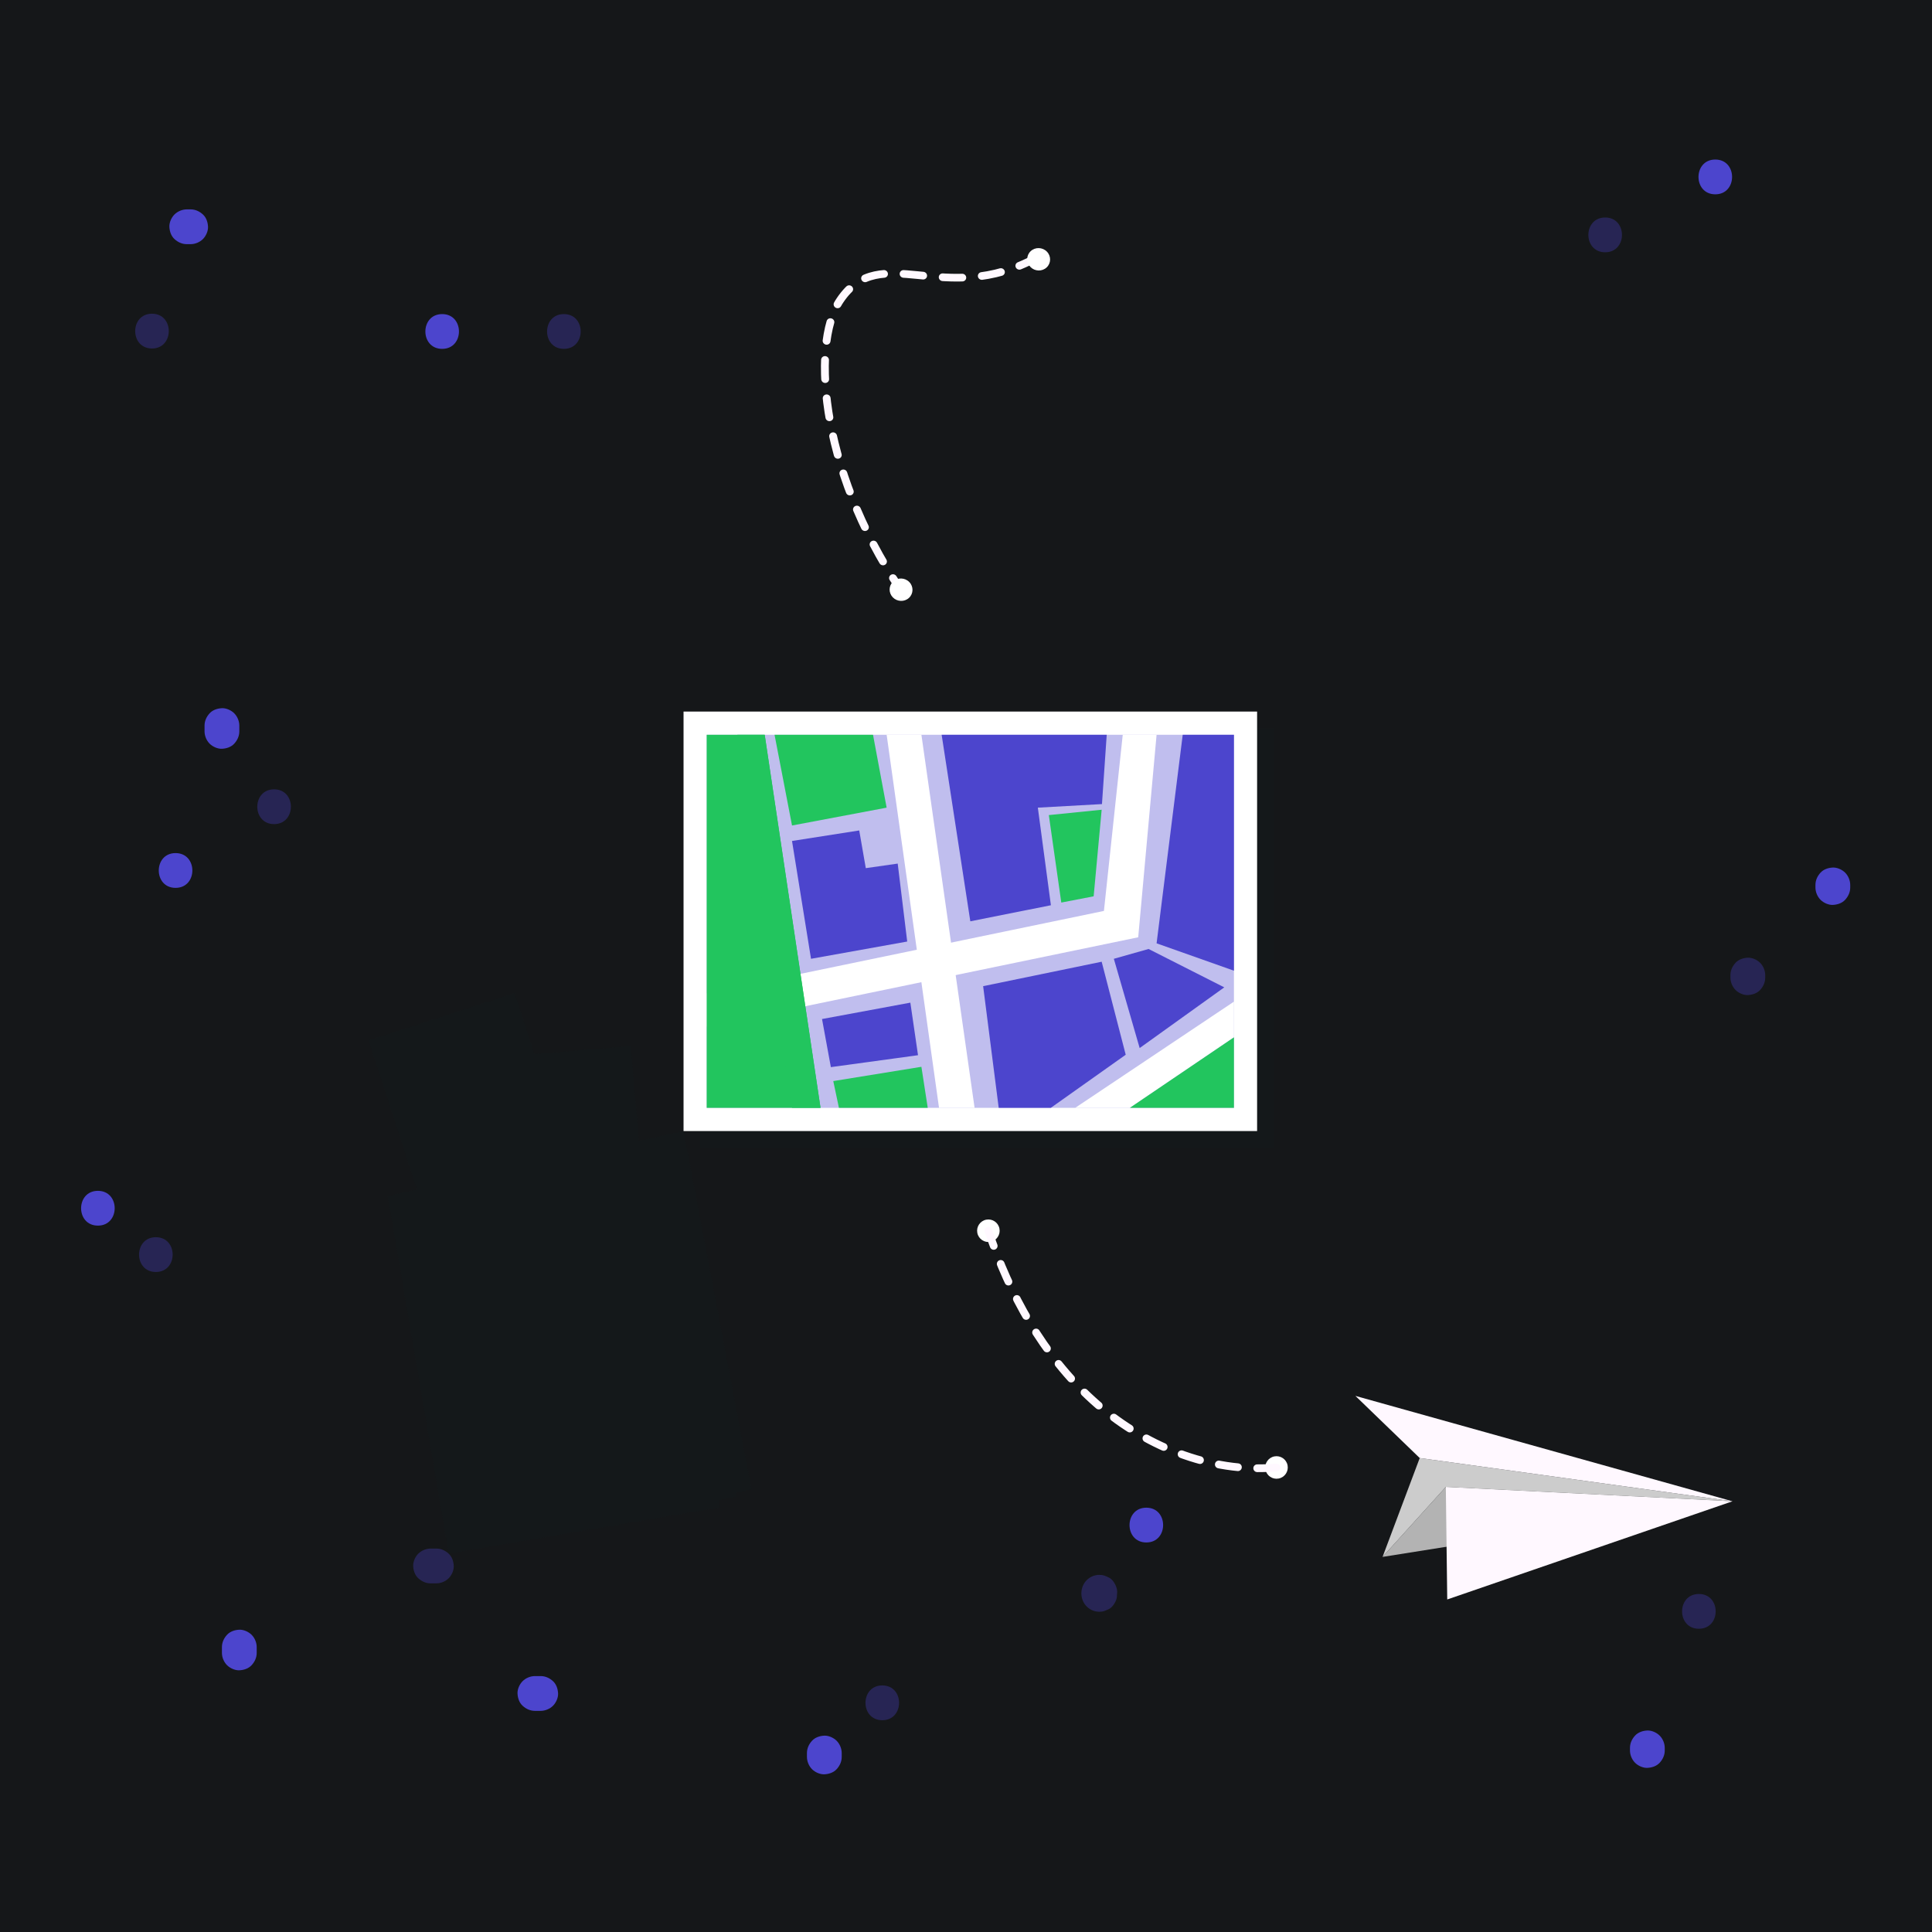 <?xml version="1.0" encoding="UTF-8" standalone="no"?>
<!-- Generator: Adobe Illustrator 27.5.0, SVG Export Plug-In . SVG Version: 6.00 Build 0)  -->

<svg
   version="1.1"
   x="0px"
   y="0px"
   viewBox="0 0 500 500"
   style="enable-background:new 0 0 500 500;"
   xml:space="preserve"
   id="svg349"
   sodipodi:docname="Feature2.svg"
   inkscape:version="1.1 (c68e22c387, 2021-05-23)"
   xmlns:inkscape="http://www.inkscape.org/namespaces/inkscape"
   xmlns:sodipodi="http://sodipodi.sourceforge.net/DTD/sodipodi-0.dtd"
   xmlns="http://www.w3.org/2000/svg"
   xmlns:svg="http://www.w3.org/2000/svg"><defs
   id="defs353">
	
	
	
	
	
	
	
	
	
	
	
	
	
	
	
	
	

		
		
		
		
		
		
		
		
		
		
		
		
		
		
		
		
		
		
		
		
		
		
		
	</defs><sodipodi:namedview
   id="namedview351"
   pagecolor="#ffffff"
   bordercolor="#666666"
   borderopacity="1.0"
   inkscape:pageshadow="2"
   inkscape:pageopacity="0.0"
   inkscape:pagecheckerboard="0"
   showgrid="false"
   inkscape:zoom="1.506"
   inkscape:cx="63.413015"
   inkscape:cy="283.20053"
   inkscape:window-width="3440"
   inkscape:window-height="1369"
   inkscape:window-x="-8"
   inkscape:window-y="-8"
   inkscape:window-maximized="1"
   inkscape:current-layer="svg349" />
<g
   id="BACKGROUND"
   style="fill:#151719;fill-opacity:1">
	<rect
   style="fill:#151719;fill-opacity:1"
   width="500"
   height="500"
   id="rect2" />
</g>
<path
   style="fill:#4c45cd;fill-opacity:1;opacity:0.329"
   d="m 288.955,410.909 c -0.339,-1.048 -1.021,-2.216 -2.068,-2.689 -0.893,-0.404 -1.381,-0.651 -2.39,-0.646 -1.204,0.006 -2.371,0.49 -3.228,1.337 -0.914,0.904 -1.408,2.156 -1.413,3.435 -0.005,1.278 0.497,2.536 1.407,3.437 0.855,0.846 2.022,1.332 3.228,1.338 1.043,0.005 1.463,-0.247 2.391,-0.644 0.962,-0.411 1.805,-1.732 2.068,-2.689 0.099,-0.359 0.131,-0.761 0.132,-1.169 0.08,-0.57 0.054,-1.152 -0.127,-1.71 z"
   id="path5" /><path
   style="fill:#4c45cd;fill-opacity:1"
   d="m 296.669,390.188 c -5.791,0 -5.801,9 0,9 5.791,0 5.801,-9 0,-9 z"
   id="path7" /><path
   style="fill:#4c45cd;fill-opacity:1;opacity:0.329"
   d="m 455.518,249.173 c -0.781,-0.781 -2.061,-1.368 -3.182,-1.318 -1.164,0.052 -2.371,0.435 -3.182,1.318 -0.808,0.88 -1.318,1.963 -1.318,3.182 v 0.667 c 0,1.154 0.502,2.366 1.318,3.182 0.78,0.781 2.061,1.368 3.182,1.318 1.164,-0.052 2.371,-0.434 3.182,-1.318 0.808,-0.88 1.318,-1.963 1.318,-3.182 v -0.667 c 0,-1.154 -0.502,-2.366 -1.318,-3.182 z"
   id="path9" /><path
   style="fill:#4c45cd;fill-opacity:1"
   d="m 477.518,225.839 c -0.781,-0.781 -2.061,-1.368 -3.182,-1.318 -1.164,0.052 -2.371,0.435 -3.182,1.318 -0.808,0.88 -1.318,1.963 -1.318,3.182 v 0.667 c 0,1.154 0.502,2.366 1.318,3.182 0.78,0.781 2.061,1.368 3.182,1.318 1.164,-0.052 2.371,-0.434 3.182,-1.318 0.808,-0.88 1.318,-1.963 1.318,-3.182 v -0.667 c 0,-1.153 -0.502,-2.366 -1.318,-3.182 z"
   id="path11" /><path
   style="fill:#4c45cd;fill-opacity:1"
   d="m 114.433,81.286 c -5.791,0 -5.801,9 0,9 5.791,0 5.801,-9 0,-9 z"
   id="path13" /><path
   style="fill:#4c45cd;fill-opacity:1;opacity:0.329"
   d="m 145.932,81.286 c -5.791,0 -5.801,9 0,9 5.791,0 5.8,-9 0,-9 z"
   id="path15" /><path
   style="fill:#4c45cd;fill-opacity:1"
   d="m 45.437,220.779 c -5.791,0 -5.801,9 0,9 5.791,0 5.8,-9 0,-9 z"
   id="path17" /><path
   style="fill:#4c45cd;fill-opacity:1"
   d="m 60.618,184.599 c -0.781,-0.781 -2.061,-1.368 -3.182,-1.318 -1.164,0.052 -2.371,0.434 -3.182,1.318 -0.808,0.88 -1.318,1.963 -1.318,3.182 v 1.5 c 0,1.154 0.502,2.366 1.318,3.182 0.78,0.78 2.061,1.368 3.182,1.318 1.164,-0.052 2.371,-0.434 3.182,-1.318 0.808,-0.88 1.318,-1.963 1.318,-3.182 v -1.5 c 0,-1.154 -0.502,-2.366 -1.318,-3.182 z"
   id="path19" /><path
   style="fill:#4c45cd;fill-opacity:1;opacity:0.329"
   d="m 70.935,204.28 c -5.791,0 -5.801,9 0,9 5.791,0 5.801,-9 0,-9 z"
   id="path21" /><path
   style="fill:#4c45cd;fill-opacity:1"
   d="m 65.118,423.087 c -0.78,-0.781 -2.061,-1.368 -3.182,-1.318 -1.164,0.052 -2.371,0.434 -3.182,1.318 -0.808,0.88 -1.318,1.963 -1.318,3.182 v 1.5 c 0,1.154 0.502,2.366 1.318,3.182 0.781,0.781 2.061,1.368 3.182,1.318 1.164,-0.052 2.371,-0.434 3.182,-1.318 0.808,-0.88 1.318,-1.963 1.318,-3.182 v -1.5 c 0,-1.153 -0.502,-2.365 -1.318,-3.182 z"
   id="path23" /><path
   style="fill:#4c45cd;fill-opacity:1;opacity:0.329"
   d="m 116.115,402.089 c -0.88,-0.808 -1.963,-1.318 -3.182,-1.318 h -1.5 c -1.154,0 -2.366,0.502 -3.182,1.318 -0.78,0.78 -1.368,2.061 -1.318,3.182 0.052,1.164 0.434,2.371 1.318,3.182 0.881,0.808 1.963,1.318 3.182,1.318 h 1.5 c 1.154,0 2.366,-0.502 3.182,-1.318 0.781,-0.781 1.368,-2.061 1.318,-3.182 -0.052,-1.164 -0.434,-2.372 -1.318,-3.182 z"
   id="path25" /><path
   style="fill:#4c45cd;fill-opacity:1"
   d="m 143.114,435.087 c -0.88,-0.808 -1.963,-1.318 -3.182,-1.318 h -1.5 c -1.154,0 -2.366,0.502 -3.182,1.318 -0.781,0.78 -1.368,2.061 -1.318,3.182 0.052,1.164 0.434,2.371 1.318,3.182 0.88,0.808 1.963,1.318 3.182,1.318 h 1.5 c 1.154,0 2.366,-0.502 3.182,-1.318 0.781,-0.781 1.368,-2.061 1.318,-3.182 -0.052,-1.164 -0.435,-2.371 -1.318,-3.182 z"
   id="path27" /><path
   style="fill:#4c45cd;fill-opacity:1"
   d="m 429.518,449.173 c -0.781,-0.781 -2.061,-1.368 -3.182,-1.318 -1.164,0.052 -2.371,0.435 -3.182,1.318 -0.808,0.88 -1.318,1.963 -1.318,3.182 v 0.667 c 0,1.154 0.502,2.366 1.318,3.182 0.78,0.781 2.061,1.368 3.182,1.318 1.164,-0.052 2.371,-0.434 3.182,-1.318 0.808,-0.88 1.318,-1.963 1.318,-3.182 v -0.667 c 0,-1.154 -0.502,-2.366 -1.318,-3.182 z"
   id="path29" /><path
   style="fill:#4c45cd;fill-opacity:1;opacity:0.329"
   d="m 439.669,412.521 c -5.791,0 -5.801,9 0,9 5.791,0 5.801,-9 0,-9 z"
   id="path31" /><path
   style="fill:#4c45cd;fill-opacity:1;opacity:0.329"
   d="m 415.417,56.288 c -5.791,0 -5.801,9 0,9 5.791,0 5.801,-9 0,-9 z"
   id="path33" /><path
   style="fill:#4c45cd;fill-opacity:1"
   d="m 443.916,41.289 c -5.791,0 -5.801,9 0,9 5.791,0 5.801,-9 0,-9 z"
   id="path35" /><path
   style="fill:#4c45cd;fill-opacity:1"
   d="m 52.518,55.506 c -0.88,-0.808 -1.963,-1.318 -3.182,-1.318 h -1 c -1.154,0 -2.366,0.502 -3.182,1.318 -0.781,0.78 -1.368,2.061 -1.318,3.182 0.052,1.164 0.434,2.371 1.318,3.182 0.88,0.808 1.963,1.318 3.182,1.318 h 1 c 1.154,0 2.366,-0.502 3.182,-1.318 0.78,-0.78 1.368,-2.061 1.318,-3.182 -0.052,-1.164 -0.434,-2.371 -1.318,-3.182 z"
   id="path37" /><path
   style="fill:#4c45cd;fill-opacity:1;opacity:0.329"
   d="m 39.336,81.188 c -5.791,0 -5.801,9 0,9 5.791,0 5.801,-9 0,-9 z"
   id="path39" /><path
   style="fill:#4c45cd;fill-opacity:1;opacity:0.329"
   d="m 40.336,320.188 c -5.791,0 -5.801,9 0,9 5.791,0 5.801,-9 0,-9 z"
   id="path41" /><path
   style="fill:#4c45cd;fill-opacity:1"
   d="m 216.518,450.506 c -0.781,-0.78 -2.061,-1.368 -3.182,-1.318 -1.164,0.052 -2.371,0.434 -3.182,1.318 -0.808,0.88 -1.318,1.963 -1.318,3.182 v 1 c 0,1.154 0.502,2.366 1.318,3.182 0.781,0.781 2.061,1.368 3.182,1.318 1.164,-0.052 2.371,-0.434 3.182,-1.318 0.808,-0.88 1.318,-1.963 1.318,-3.182 v -1 c 0,-1.154 -0.502,-2.366 -1.318,-3.182 z"
   id="path43" /><path
   style="fill:#4c45cd;fill-opacity:1;opacity:0.329"
   d="m 228.336,436.188 c -5.791,0 -5.801,9 0,9 5.791,0 5.801,-9 0,-9 z"
   id="path45" /><path
   style="fill:#4c45cd;fill-opacity:1"
   d="m 25.336,308.188 c -5.791,0 -5.801,9 0,9 5.791,0 5.801,-9 0,-9 z"
   id="path49" /><g
   id="g88720"
   transform="matrix(0.461,0,0,0.462,374.593,125.853)"><polygon
     style="opacity:0.1;fill:#112120"
     points="410.471,389.129 410.471,154.141 303.234,154.141 195.725,154.141 88.488,154.141 88.488,389.129 195.725,389.129 303.234,389.129 "
     id="polygon53"
     transform="translate(-507.968,-18.592)" /><g
     id="g93"
     transform="translate(-507.968,-18.592)">
		<rect
   x="79.136"
   y="144.779"
   style="fill:#ffffff"
   width="321.983"
   height="234.988"
   id="rect55" />
		<rect
   x="92.136"
   y="157.779"
   style="opacity:0.351;fill:#4c45cd;fill-opacity:1"
   width="295.983"
   height="208.988"
   id="rect57" />
		<polygon
   style="fill:#ffffff"
   points="242.525,366.766 212.665,157.779 193.148,157.779 222.559,366.766 "
   id="polygon59" />
		<polygon
   style="opacity:1;fill:#ffffff;fill-opacity:1"
   points="92.136,302.606 315.132,256.458 325.697,157.779 344.697,157.779 334.377,271.223 92.136,321.273 "
   id="polygon61" />
		<polygon
   style="fill:#ffffff"
   points="388.119,327.273 329.697,366.766 299.001,366.766 388.119,307.273 "
   id="polygon63" />
		<polygon
   style="fill:#22c55e;fill-opacity:1"
   points="92.136,366.766 92.136,157.779 124.697,157.779 156.031,366.766 "
   id="polygon65" />
		<polygon
   style="fill:#22c55e;fill-opacity:1"
   points="140.031,366.766 109.364,157.779 124.697,157.779 156.031,366.766 "
   id="polygon67" />
		<polygon
   style="fill:#4c45cd;fill-opacity:1"
   points="140.031,217.273 177.766,211.376 181.444,232.499 199.364,229.939 204.697,273.606 150.697,283.273 "
   id="polygon69" />
		<polygon
   style="fill:#22c55e;fill-opacity:1"
   points="193.148,198.606 185.501,157.779 130.222,157.779 140.031,208.606 "
   id="polygon71" />
		<polygon
   style="fill:#4c45cd;fill-opacity:1"
   points="210.766,337.279 161.836,343.957 156.878,317.017 206.459,307.834 "
   id="polygon73" />
		<polygon
   style="fill:#22c55e;fill-opacity:1"
   points="212.665,343.773 216.225,366.766 166.364,366.766 163.191,351.773 "
   id="polygon75" />
		<polygon
   style="fill:#4c45cd;fill-opacity:1"
   points="224.031,157.779 240.127,262.273 285.364,253.273 278.031,198.606 314.031,196.606 316.697,157.779 "
   id="polygon77" />
		<polygon
   style="fill:#22c55e;fill-opacity:1"
   points="309.364,248.273 313.864,199.773 284.197,202.773 291.197,251.773 "
   id="polygon79" />
		<polygon
   style="fill:#4c45cd;fill-opacity:1"
   points="388.119,289.939 388.119,157.779 359.364,157.779 344.697,274.606 "
   id="polygon81" />
		<polygon
   style="fill:#22c55e;fill-opacity:1"
   points="329.697,366.766 388.119,327.273 388.119,366.766 "
   id="polygon83" />
		<polygon
   style="fill:#4c45cd;fill-opacity:1"
   points="256.064,366.766 285.31,366.766 327.364,337.019 313.864,284.913 247.322,298.606 "
   id="polygon85" />
		<polygon
   style="fill:#4c45cd;fill-opacity:1"
   points="382.697,299.273 335.197,333.273 320.697,283.273 340.197,277.773 "
   id="polygon87" />
		
		
	</g></g><circle
   style="opacity:0.1;fill:#112120"
   cx="-252.566"
   cy="468.669"
   r="38.211"
   id="circle95" /><g
   id="g105"
   transform="matrix(0.91,0.343,-0.347,0.935,195.992,223.408)">
		<polygon
   style="fill:#b3b3b3"
   points="220.223,111.212 302.371,65.68 229.527,88.426 "
   id="polygon97" />
		<polygon
   style="fill:#fff8ff"
   points="240.301,115.625 229.527,88.426 302.371,65.68 "
   id="polygon99" />
		<polygon
   style="fill:#cccccc"
   points="220.34,83.8 220.223,111.212 229.527,88.426 302.371,65.68 "
   id="polygon101" />
		<polygon
   style="fill:#fff8ff"
   points="302.371,65.68 198.538,74.599 220.34,83.8 "
   id="polygon103" />
	</g><g
   id="g135"
   transform="translate(-357.238,130.81)">
		<circle
   style="fill:#f6eaba"
   cx="97.265"
   cy="332.402"
   r="31.041"
   id="circle107" />
		
			<circle
   transform="matrix(0.148,-0.989,0.989,0.148,-245.867,379.435)"
   style="fill:#303e4b"
   cx="97.265"
   cy="332.402"
   id="ellipse109"
   r="29.469" />
		<circle
   style="fill:none;stroke:#4b6175;stroke-linecap:round;stroke-miterlimit:10"
   cx="97.265"
   cy="332.402"
   r="22.612"
   id="circle111" />
		
			<line
   style="fill:none;stroke:#f6eaba;stroke-linecap:round;stroke-miterlimit:10"
   x1="66.224"
   y1="332.402"
   x2="71.264"
   y2="332.402"
   id="line113" />
		<polygon
   style="fill:#ffffff"
   points="100.092,328.041 97.265,313.875 94.438,328.041 89.827,324.964 92.904,329.575 78.737,332.402 92.904,335.229 89.827,339.841 94.438,336.764 97.265,350.93 100.092,336.764 104.704,339.841 101.627,335.229 115.793,332.402 101.627,329.575 104.704,324.964 "
   id="polygon115" />
		<polygon
   style="fill:#4ba9b0"
   points="106.596,326.946 101.14,336.277 97.265,332.402 93.391,328.528 102.722,323.072 112.052,317.616 "
   id="polygon117" />
		<polygon
   style="fill:#ba352e"
   points="87.935,337.859 93.391,328.528 97.265,332.402 101.14,336.277 91.809,341.733 82.479,347.189 "
   id="polygon119" />
		
			<line
   style="fill:none;stroke:#f6eaba;stroke-linecap:round;stroke-miterlimit:10"
   x1="97.265"
   y1="363.444"
   x2="97.265"
   y2="358.404"
   id="line121" />
		
			<line
   style="fill:none;stroke:#f6eaba;stroke-linecap:round;stroke-miterlimit:10"
   x1="97.265"
   y1="306.557"
   x2="97.265"
   y2="301.518"
   id="line123" />
		
			<line
   style="fill:none;stroke:#f6eaba;stroke-linecap:round;stroke-miterlimit:10"
   x1="123.267"
   y1="332.402"
   x2="128.307"
   y2="332.402"
   id="line125" />
		
			<ellipse
   transform="matrix(0.748,-0.664,0.664,0.748,-190.025,151.776)"
   style="opacity:0.1;fill:#ffffff"
   cx="104.672"
   cy="325.896"
   rx="17.424"
   ry="24.218"
   id="ellipse127" />
		<path
   style="opacity:0.2;fill:#ffffff"
   d="m 116.023,313.709 c 2.999,3.376 3.461,7.862 1.032,10.019 -2.429,2.158 -6.829,1.17 -9.828,-2.205 -2.999,-3.376 -3.461,-7.861 -1.032,-10.019 2.429,-2.158 6.829,-1.171 9.828,2.205 z"
   id="path129" />
		<path
   style="fill:#eb7600"
   d="m 97.265,292.532 c -22.02,0 -39.87,17.85 -39.87,39.87 0,22.02 17.85,39.87 39.87,39.87 22.02,0 39.87,-17.851 39.87,-39.87 0,-22.019 -17.85,-39.87 -39.87,-39.87 z m 0,70.912 c -17.144,0 -31.042,-13.898 -31.042,-31.041 0,-17.144 13.898,-31.042 31.042,-31.042 17.144,0 31.042,13.898 31.042,31.042 0,17.143 -13.898,31.041 -31.042,31.041 z"
   id="path131" />
		<path
   style="fill:#ff8100"
   d="m 97.265,293.526 c -21.471,0 -38.876,17.405 -38.876,38.876 0,21.47 17.405,38.876 38.876,38.876 21.47,0 38.876,-17.405 38.876,-38.876 0,-21.47 -17.405,-38.876 -38.876,-38.876 z m 0,69.918 c -17.144,0 -31.042,-13.898 -31.042,-31.041 0,-17.144 13.898,-31.042 31.042,-31.042 17.144,0 31.041,13.898 31.041,31.042 10e-4,17.143 -13.897,31.041 -31.041,31.041 z"
   id="path133" />
	</g><g
   id="g159"
   transform="matrix(0.706,0.723,0.729,-0.681,12.852,66.235)">
		
			<path
   style="fill:none;stroke:#fff8ff;stroke-width:2;stroke-linecap:round;stroke-linejoin:round;stroke-miterlimit:10;stroke-dasharray:5, 5"
   d="m 172.916,183.002 c -6.708,-26.395 -30.606,-25.812 -26.399,-44.311 3.163,-13.908 30.405,-35.968 68.226,-41.801"
   id="path153"
   sodipodi:nodetypes="csc" />
		<path
   style="fill:#ffffff"
   d="m 214.279,97.557 c 0,-1.611 -1.306,-2.917 -2.917,-2.917 -1.611,0 -2.917,1.306 -2.917,2.917 0,1.611 1.306,2.917 2.917,2.917 1.611,0 2.917,-1.306 2.917,-2.917 z"
   id="path155" />
		<path
   style="fill:#ffffff"
   d="m 176.493,183.002 c 0,-1.611 -1.306,-2.917 -2.917,-2.917 -1.611,0 -2.917,1.306 -2.917,2.917 0,1.611 1.306,2.917 2.917,2.917 1.611,0 2.917,-1.306 2.917,-2.917 z"
   id="path157" />
	</g><g
   id="g167"
   transform="rotate(169.097,266.458,286.673)">
		<path
   style="fill:#ffffff"
   d="m 224.239,183.161 c 0,-1.611 -1.306,-2.917 -2.917,-2.917 -1.611,0 -2.917,1.306 -2.917,2.917 0,1.611 1.306,2.917 2.917,2.917 1.611,0 2.917,-1.306 2.917,-2.917 z"
   id="path161" />
		<path
   style="fill:#ffffff"
   d="m 285.871,257.425 c 0,-1.611 -1.306,-2.917 -2.917,-2.917 -1.611,0 -2.917,1.306 -2.917,2.917 0,1.611 1.306,2.917 2.917,2.917 1.612,0 2.917,-1.306 2.917,-2.917 z"
   id="path163" />
		
			<path
   style="fill:none;stroke:#fff8ff;stroke-width:2;stroke-linecap:round;stroke-linejoin:round;stroke-miterlimit:10;stroke-dasharray:5, 5"
   d="m 221.322,183.161 c 17.276,1.768 32.981,12.177 43.407,26.066 10.425,13.889 15.949,30.981 18.226,48.197"
   id="path165" />
	</g><polygon
   style="opacity:0.1;fill:#112120"
   points="396.754,123.724 396.046,115.249 371.056,117.336 365.953,101.568 328.133,113.809 330.751,121.9 340.631,152.426 333.08,154.084 348.865,246.656 419.078,234.684 418.76,232.821 423.408,231.901 423.213,230.851 427.243,229.994 409.689,137.262 398.097,139.807 "
   id="polygon169"
   transform="translate(-232.75,155.433)" /><g
   id="g193"
   transform="matrix(0.806,0,0,0.789,334.567,-51.555)">
		<polygon
   style="fill:#38464f"
   points="438.171,220.835 359.793,237.497 344.009,144.925 420.618,128.103 "
   id="polygon171" />
		<polygon
   style="fill:#dedede"
   points="344.009,144.925 417.275,130.842 434.337,222.742 359.793,237.497 "
   id="polygon173" />
		
			<rect
   x="351.108"
   y="96.476"
   transform="matrix(0.951,-0.308,0.308,0.951,-24.694,120.973)"
   style="fill:#d9e3ea;fill-opacity:1"
   width="39.752"
   height="84.518"
   id="rect175" />
		
			<rect
   x="364.897"
   y="111.006"
   transform="matrix(0.997,-0.083,0.083,0.997,-11.42,32.553)"
   style="opacity:0.15;fill:#112120"
   width="39.752"
   height="84.518"
   id="rect177" />
		
			<rect
   x="339.405"
   y="98.323"
   transform="matrix(0.951,-0.308,0.308,0.951,-14.128,115.612)"
   style="fill:#22c55e;fill-opacity:1"
   width="39.752"
   height="8.505"
   id="rect179" />
		
			<rect
   x="370.809"
   y="107.597"
   transform="matrix(0.997,-0.083,0.083,0.997,-11.116,33.033)"
   style="fill:#d9e3ea;fill-opacity:1"
   width="39.752"
   height="84.518"
   id="rect181" />
		
			<rect
   x="367.646"
   y="107.729"
   transform="matrix(0.997,-0.083,0.083,0.997,-7.975,32.638)"
   style="fill:#5b5cf6;fill-opacity:1"
   width="39.752"
   height="8.505"
   id="rect183" />
		
			<rect
   x="351.394"
   y="138.27"
   transform="matrix(0.986,-0.168,0.168,0.986,-25.628,67.686)"
   style="fill:#4c45cd;fill-opacity:1"
   width="71.227"
   height="93.909"
   id="rect185" />
		
		
	</g><g
   style="opacity:0.1"
   id="g199"
   transform="translate(-679.283,-59.761)">
		<path
   style="fill:#112120"
   d="m 101.412,190.412 c -0.288,-2.683 -0.943,-5.417 -2.01,-8.113 -5.239,-13.246 -19.046,-22.547 -29.85,-18.274 -0.569,0.225 -1.115,0.491 -1.645,0.78 -0.585,0.151 -1.164,0.331 -1.734,0.556 -10.804,4.273 -14.514,20.502 -9.275,33.749 1.066,2.696 2.458,5.139 4.083,7.293 l 22.594,37.629 c 4.754,7.918 14.166,10.829 21.496,6.845 1.455,-0.368 2.874,-0.957 4.21,-1.798 7.162,-4.512 9.441,-14.434 5.22,-22.668 -5.255,-10.253 -11.448,-24.26 -13.089,-35.999 z"
   id="path195" />
		<path
   style="fill:#112120"
   d="m 141.46,181.639 -11.628,-42.323 c -0.436,-2.663 -1.243,-5.357 -2.457,-7.989 -5.967,-12.935 -20.27,-21.454 -30.82,-16.587 -0.556,0.257 -1.086,0.552 -1.599,0.87 -0.575,0.183 -1.144,0.395 -1.7,0.651 -10.55,4.867 -13.352,21.277 -7.385,34.212 1.214,2.632 2.74,4.994 4.482,7.055 7.36,9.291 13.219,23.441 17.009,34.322 3.043,8.738 11.795,13.938 20.003,11.871 1.531,-0.385 2.937,-1.005 4.207,-1.804 7.943,-2.553 12.334,-11.372 9.888,-20.278 z"
   id="path197" />
	</g><g
   id="g215"
   transform="translate(-679.283,-59.761)">
		<path
   style="fill:#c43831"
   d="m 92.809,184.768 c -0.288,-2.683 -0.943,-5.417 -2.01,-8.113 -5.239,-13.246 -19.046,-22.547 -29.85,-18.274 -10.804,4.273 -14.514,20.502 -9.275,33.749 1.066,2.696 2.458,5.139 4.083,7.293 l 22.594,37.629 c 4.935,8.219 14.894,11.066 22.327,6.383 7.162,-4.512 9.441,-14.434 5.22,-22.668 -5.255,-10.253 -11.448,-24.26 -13.089,-35.999 z"
   id="path201" />
		<path
   style="fill:#ed443a"
   d="m 89.431,186.104 c -0.288,-2.683 -0.943,-5.417 -2.01,-8.113 -5.239,-13.246 -19.046,-22.547 -29.85,-18.274 -10.804,4.273 -14.514,20.502 -9.275,33.749 1.066,2.696 2.458,5.139 4.083,7.293 l 22.594,37.629 c 4.935,8.219 14.894,11.066 22.327,6.383 7.162,-4.512 9.441,-14.434 5.22,-22.668 -5.255,-10.253 -11.448,-24.26 -13.089,-35.999 z"
   id="path203" />
		
			<ellipse
   transform="matrix(0.989,-0.148,0.148,0.989,-26.153,11.37)"
   style="opacity:0.1;fill:#fff8ff"
   cx="63.524"
   cy="181.886"
   rx="14.815"
   ry="19.025"
   id="ellipse205" />
		<path
   style="opacity:0.1;fill:#fff8ff"
   d="m 61.003,177.475 c -0.498,3.36 -3.022,5.77 -5.639,5.383 -2.617,-0.387 -4.335,-3.425 -3.837,-6.786 0.497,-3.36 3.022,-5.77 5.639,-5.383 2.616,0.388 4.334,3.426 3.837,6.786 z"
   id="path207" />
		<path
   style="opacity:0.1;fill:#fff8ff"
   d="m 60.881,189.729 c -0.285,1.923 -2.074,3.25 -3.996,2.966 -1.923,-0.285 -3.25,-2.074 -2.966,-3.996 0.284,-1.922 2.074,-3.25 3.996,-2.966 1.923,0.284 3.251,2.073 2.966,3.996 z"
   id="path209" />
		<path
   style="fill:#32143b"
   d="m 88.131,189.952 c -4.803,-7.393 -12.085,-12.587 -20.583,-14.797 -0.254,-0.586 -0.508,-1.171 -0.762,-1.757 -0.483,-1.113 -1.689,-1.956 -2.938,-1.48 -1.091,0.415 -1.999,1.743 -1.48,2.939 0.298,0.686 0.595,1.372 0.893,2.058 -7.195,9.378 -8.228,22.204 -2.745,32.736 1.379,2.649 5.246,0.056 3.873,-2.581 -4.542,-8.725 -3.384,-19.553 2.528,-27.281 7.191,1.988 13.251,6.449 17.341,12.744 1.63,2.509 5.509,-0.063 3.873,-2.581 z"
   id="path211" />
		<path
   style="fill:#303e4b"
   d="m 96.932,232.567 c -1.254,-3.172 -4.842,-4.726 -8.014,-3.471 -3.172,1.254 -4.726,4.842 -3.471,8.014 1.255,3.172 4.842,4.726 8.014,3.471 3.171,-1.254 4.725,-4.842 3.471,-8.014 z"
   id="path213" />
	</g><g
   id="g231"
   transform="translate(-679.283,-59.761)">
		<path
   style="fill:#c43831"
   d="m 81.751,151.884 c -1.743,-2.06 -3.268,-4.422 -4.482,-7.054 -5.967,-12.935 -3.165,-29.345 7.385,-34.212 10.55,-4.867 24.853,3.653 30.82,16.587 1.214,2.632 2.021,5.326 2.457,7.989 l 11.628,42.323 c 2.54,9.244 -2.276,18.415 -10.795,20.56 -8.208,2.067 -16.96,-3.134 -20.003,-11.871 -3.791,-10.881 -9.65,-25.031 -17.01,-34.322 z"
   id="path217" />
		<path
   style="fill:#ed443a"
   d="m 85.05,150.362 c -1.743,-2.06 -3.268,-4.422 -4.482,-7.054 -5.967,-12.935 -3.165,-29.345 7.385,-34.212 10.55,-4.867 24.853,3.653 30.82,16.587 1.214,2.632 2.021,5.326 2.457,7.989 l 11.628,42.323 c 2.54,9.244 -2.276,18.415 -10.795,20.56 -8.208,2.067 -16.96,-3.134 -20.003,-11.872 -3.791,-10.88 -9.65,-25.03 -17.01,-34.321 z"
   id="path219" />
		
			<ellipse
   transform="matrix(0.79,-0.614,0.614,0.79,-57.964,88.379)"
   style="opacity:0.1;fill:#fff8ff"
   cx="99.883"
   cy="128.707"
   rx="14.815"
   ry="19.025"
   id="ellipse221" />
		<path
   style="opacity:0.1;fill:#fff8ff"
   d="m 98.431,123.837 c 2.774,1.96 6.261,1.797 7.787,-0.364 1.526,-2.161 0.514,-5.501 -2.26,-7.46 -2.774,-1.96 -6.261,-1.797 -7.787,0.364 -1.526,2.161 -0.514,5.501 2.26,7.46 z"
   id="path223" />
		<path
   style="opacity:0.1;fill:#fff8ff"
   d="m 107.381,132.209 c 1.587,1.121 3.783,0.743 4.904,-0.844 1.121,-1.587 0.743,-3.783 -0.844,-4.904 -1.587,-1.121 -3.783,-0.743 -4.904,0.844 -1.121,1.587 -0.743,3.783 0.844,4.904 z"
   id="path225" />
		<path
   style="fill:#32143b"
   d="m 88.732,152.079 c -2.033,-8.579 -0.764,-17.432 3.503,-25.107 -0.248,-0.588 -0.497,-1.176 -0.745,-1.764 -0.472,-1.118 -0.249,-2.572 0.958,-3.148 1.053,-0.503 2.641,-0.243 3.148,0.957 0.291,0.689 0.582,1.378 0.873,2.067 11.752,1.269 21.745,9.375 25.579,20.612 0.965,2.827 -3.581,3.834 -4.541,1.021 -3.177,-9.309 -11.81,-15.946 -21.483,-17.003 -3.526,6.575 -4.482,14.039 -2.75,21.344 0.689,2.911 -3.85,3.942 -4.542,1.021 z"
   id="path227" />
		<path
   style="fill:#303e4b"
   d="m 113.488,187.864 c -1.429,-3.097 -0.076,-6.766 3.021,-8.195 3.097,-1.429 6.766,-0.076 8.195,3.021 1.429,3.097 0.076,6.766 -3.021,8.195 -3.098,1.428 -6.767,0.076 -8.195,-3.021 z"
   id="path229" />
	</g><path
   style="opacity:0.1;fill:#112120"
   d="m -656.579,318.944 3.902,8.11 2.478,-1.192 24.849,42.421 2.701,-1.299 3.995,8.305 -15.499,7.456 c -8.984,4.322 -12.763,15.108 -8.441,24.092 v 0 c 4.322,8.984 15.108,12.763 24.092,8.441 l 98.179,-47.231 -0.022,-0.046 c 8.336,-4.589 11.737,-14.933 7.562,-23.612 l -8.908,-18.518 c -4.362,-9.067 -15.248,-12.881 -24.314,-8.519 -5.255,2.528 -8.982,7.419 -10.026,13.157 l -2.921,16.06 -8.786,4.227 -3.995,-8.305 2.701,-1.299 -17.635,-45.891 2.478,-1.192 -3.902,-8.11 -2.478,1.192 -2.257,-4.691 c -1.267,-2.633 -4.428,-3.741 -7.061,-2.474 l -53.996,25.976 c -2.633,1.267 -3.741,4.428 -2.474,7.061 l 0.848,1.764 0.65,1.352 0.758,1.576 z"
   id="path233" /><g
   id="g303"
   transform="translate(-952.855,-3.984)">
		<path
   style="fill:#4f4f4f"
   d="m 446.692,365.143 -98.179,47.231 c -8.984,4.322 -19.77,0.543 -24.092,-8.441 v 0 c -4.322,-8.984 -0.543,-19.77 8.441,-24.091 l 98.179,-47.231 z"
   id="path235" />
		
			<rect
   x="343.571"
   y="351.379"
   transform="matrix(0.901,-0.433,0.433,0.901,-117.569,196.38)"
   style="fill:#2a343b"
   width="56.5"
   height="9.216"
   id="rect237" />
		<polygon
   style="fill:#38464f"
   points="397.982,338.288 341.665,365.38 316.816,322.959 380.347,292.397 "
   id="polygon239" />
		
			<rect
   x="308.631"
   y="299.123"
   transform="matrix(0.901,-0.433,0.433,0.901,-97.359,180.283)"
   style="fill:#2a343b"
   width="76"
   height="9"
   id="rect241" />
		<path
   style="fill:#ebebeb"
   d="m 312.915,314.849 -2.257,-4.691 c -1.267,-2.633 -0.159,-5.794 2.474,-7.061 l 53.996,-25.976 c 2.633,-1.267 5.794,-0.159 7.061,2.474 l 2.257,4.691 z"
   id="path243" />
		
			<rect
   x="316.991"
   y="312.58"
   transform="matrix(0.901,-0.433,0.433,0.901,-105.959,169.489)"
   style="fill:#2f3a42"
   width="3.333"
   height="9"
   id="rect245" />
		
			<rect
   x="328.18"
   y="307.197"
   transform="matrix(0.901,-0.433,0.433,0.901,-102.521,173.813)"
   style="fill:#2f3a42"
   width="3.333"
   height="9"
   id="rect247" />
		
			<rect
   x="339.37"
   y="301.814"
   transform="matrix(0.901,-0.433,0.433,0.901,-99.079,178.125)"
   style="fill:#2f3a42"
   width="3.333"
   height="9"
   id="rect249" />
		
			<rect
   x="350.559"
   y="296.431"
   transform="matrix(0.901,-0.433,0.433,0.901,-95.638,182.438)"
   style="fill:#2f3a42"
   width="3.333"
   height="9"
   id="rect251" />
		
			<rect
   x="361.748"
   y="291.049"
   transform="matrix(0.901,-0.433,0.433,0.901,-92.199,186.757)"
   style="fill:#2f3a42"
   width="3.333"
   height="9"
   id="rect253" />
		
			<rect
   x="372.937"
   y="285.666"
   transform="matrix(0.901,-0.433,0.433,0.901,-88.759,191.075)"
   style="fill:#2f3a42"
   width="3.333"
   height="9"
   id="rect255" />
		<path
   style="fill:#4f4f4f"
   d="m 408.063,343.665 2.921,-16.06 c 1.044,-5.737 4.771,-10.628 10.026,-13.156 v 0 c 9.067,-4.362 19.953,-0.548 24.314,8.519 l 8.908,18.518 c 4.322,8.984 0.543,19.77 -8.441,24.091 l -22.078,10.621 z"
   id="path257" />
		<path
   style="fill:#38464f"
   d="m 439.271,359.502 -28.401,13.663 c -1.862,0.896 -4.098,0.112 -4.994,-1.75 l -5.209,-10.828 c -0.896,-1.862 -0.112,-4.098 1.75,-4.994 l 28.401,-13.663 c 1.862,-0.896 4.098,-0.113 4.994,1.75 l 5.209,10.828 c 0.896,1.862 0.112,4.098 -1.75,4.994 z"
   id="path259" />
		<path
   style="fill:#455661"
   d="m 436.6,358.566 -24.794,11.928 c -1.862,0.896 -4.098,0.112 -4.994,-1.75 l -3.474,-7.222 c -0.896,-1.862 -0.112,-4.098 1.75,-4.994 L 429.882,344.6 c 1.862,-0.896 4.098,-0.112 4.994,1.75 l 3.474,7.222 c 0.896,1.863 0.112,4.098 -1.75,4.994 z"
   id="path261" />
		<path
   style="fill:#2a343b"
   d="m 431.967,316.945 c -1.167,-2.426 -5.391,-2.816 -9.435,-0.871 -4.044,1.945 -6.376,5.489 -5.208,7.915 1.167,2.426 5.391,2.816 9.435,0.871 4.043,-1.945 6.375,-5.488 5.208,-7.915 z"
   id="path263" />
		<path
   style="fill:#949494"
   d="m 430.559,317.623 c -0.943,-1.96 -4.355,-2.275 -7.621,-0.703 -3.266,1.571 -5.15,4.434 -4.207,6.393 0.943,1.96 4.355,2.275 7.621,0.703 3.266,-1.571 5.15,-4.434 4.207,-6.393 z"
   id="path265" />
		<path
   style="opacity:0.2;fill:#ebebeb"
   d="m 426.744,317.863 c -0.434,-0.902 -2.005,-1.047 -3.508,-0.324 -1.504,0.723 -2.371,2.041 -1.936,2.943 0.434,0.902 2.004,1.047 3.508,0.324 1.503,-0.724 2.37,-2.041 1.936,-2.943 z"
   id="path267" />
		
			<circle
   transform="matrix(0.325,-0.946,0.946,0.325,-143.168,590.367)"
   style="fill:#2a343b"
   cx="341.994"
   cy="395.479"
   id="ellipse269"
   r="8.749" />
		<path
   style="fill:#2a343b"
   d="m 419.045,383.64 -55.091,26.503 c -2.331,1.121 -5.129,0.141 -6.25,-2.19 v 0 l 63.531,-30.563 v 0 c 1.121,2.331 0.141,5.129 -2.19,6.25 z"
   id="path271" />
		<g
   id="g281">
			<g
   id="g279">
				
					<rect
   x="427.813"
   y="355.959"
   transform="matrix(0.901,-0.433,0.433,0.901,-112.537,221.136)"
   style="fill:#ebebeb"
   width="1.64"
   height="2.755"
   id="rect273" />
				
					<rect
   x="429.608"
   y="354.265"
   transform="matrix(0.901,-0.433,0.433,0.901,-111.8,221.802)"
   style="fill:#ebebeb"
   width="1.64"
   height="3.543"
   id="rect275" />
				
					<rect
   x="431.403"
   y="352.57"
   transform="matrix(0.901,-0.433,0.433,0.901,-111.058,222.45)"
   style="fill:#ebebeb"
   width="1.64"
   height="4.331"
   id="rect277" />
			</g>
		</g>
		
			<rect
   x="308.347"
   y="296.566"
   transform="matrix(0.901,-0.433,0.433,0.901,-94.925,178.344)"
   style="fill:#2a343b"
   width="70.5"
   height="1.5"
   id="rect283" />
		<path
   style="fill:#d1d1d1"
   d="m 372.639,281.035 -59.889,28.811 v 0 c -1.197,-2.488 -0.15,-5.476 2.338,-6.673 l 50.877,-24.475 c 2.489,-1.198 5.477,-0.151 6.674,2.337 z"
   id="path285" />
		<polygon
   style="opacity:0.05;fill:#ebebeb"
   points="368.915,301.531 384.193,341.287 392.745,337.172 377.468,297.417 "
   id="polygon287" />
		<polygon
   style="opacity:0.05;fill:#ebebeb"
   points="363.774,304.004 379.051,343.76 381.765,342.454 366.488,302.699 "
   id="polygon289" />
		<path
   style="fill:#36414d"
   d="m 348.347,392.423 c -1.688,-3.509 -5.9,-4.984 -9.409,-3.297 -3.509,1.688 -4.984,5.9 -3.297,9.409 1.688,3.509 5.9,4.984 9.409,3.297 3.509,-1.688 4.985,-5.9 3.297,-9.409 z"
   id="path291" />
		<path
   style="fill:#2a343b"
   d="m 398.033,374.089 -7.133,3.431 c -0.528,0.254 -1.161,0.032 -1.415,-0.496 l -3.431,-7.133 c -0.254,-0.527 -0.032,-1.161 0.496,-1.415 l 7.133,-3.431 c 0.527,-0.254 1.161,-0.032 1.415,0.496 l 3.431,7.133 c 0.254,0.528 0.032,1.161 -0.496,1.415 z"
   id="path293" />
		<path
   style="fill:#36414d"
   d="m 396.4,373.517 -4.927,2.37 c -0.528,0.254 -1.161,0.032 -1.415,-0.496 l -2.37,-4.927 c -0.254,-0.528 -0.032,-1.161 0.496,-1.415 l 4.927,-2.37 c 0.528,-0.254 1.161,-0.032 1.415,0.496 l 2.37,4.927 c 0.253,0.527 0.031,1.161 -0.496,1.415 z"
   id="path295" />
		<path
   style="opacity:0.05;fill:#ebebeb"
   d="m 336.333,410.77 c 4.313,1.457 9.173,1.302 13.599,-0.827 l 95.439,-45.913 c 4.426,-2.129 7.581,-5.831 9.134,-10.109 z"
   id="path297" />
		<path
   style="opacity:0.1;fill:#ebebeb"
   d="m 407.621,368.118 -2.937,-6.106 c -0.838,-1.742 -0.105,-3.833 1.637,-4.671 l 25.456,-12.246 z"
   id="path299" />
		<polygon
   style="opacity:0.1;fill:#ebebeb"
   points="411.564,369.206 433.21,346.864 434.477,349.497 419.449,365.413 "
   id="polygon301" />
	</g>

</svg>
